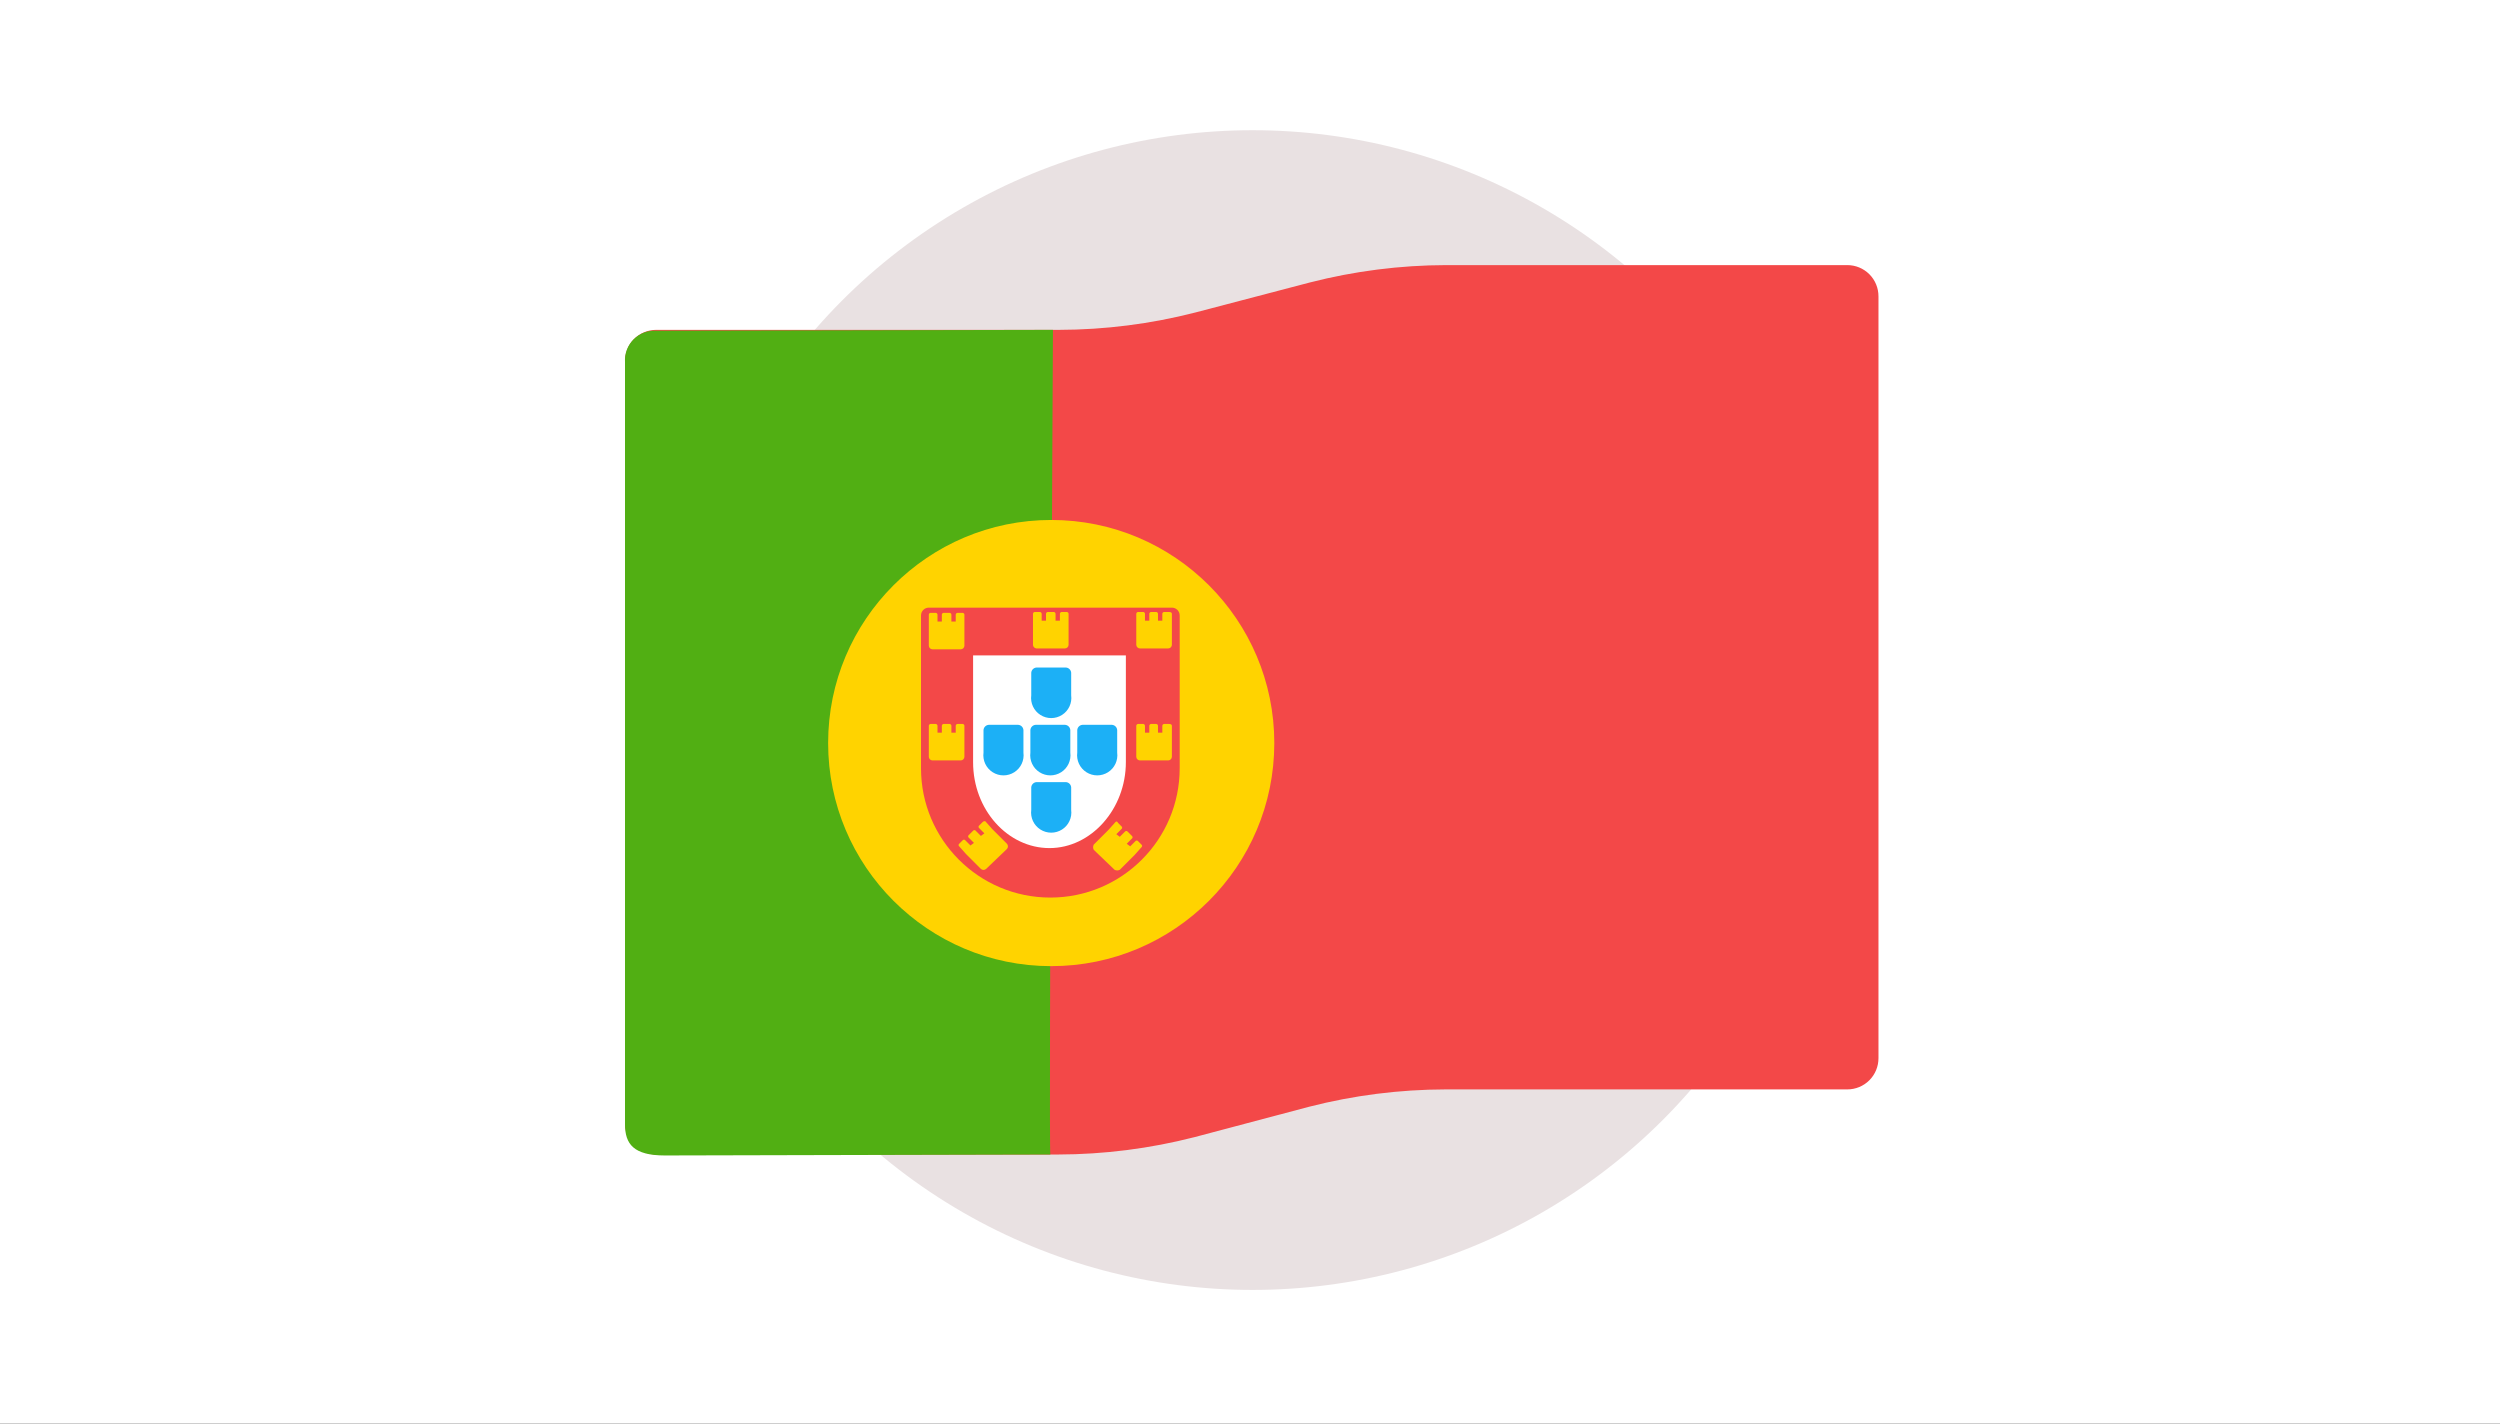 <svg xmlns="http://www.w3.org/2000/svg" xmlns:xlink="http://www.w3.org/1999/xlink" width="288" height="164" viewBox="0 0 288 164">
  <rect x="0" y="0" width="288" height="164" fill="#333333" stroke="none"/>
  <defs>
    <rect id="exp_portuguese_flag-a" width="288" height="164"/>
  </defs>
  <g fill="none" fill-rule="evenodd">
    <mask id="exp_portuguese_flag-b" fill="#fff">
      <use xlink:href="#exp_portuguese_flag-a"/>
    </mask>
    <use fill="#FFF" xlink:href="#exp_portuguese_flag-a"/>
    <g fill-rule="nonzero" mask="url(#exp_portuguese_flag-b)">
      <g transform="translate(71 15)">
        <circle cx="73.3" cy="66.8" r="66.8" fill="#E9E1E2"/>
        <path fill="#F34848" d="M79.9,17.54 L66.7,21 C61.57,22.316 56.296,22.988 51,23 L4.6,23 C3.637,22.997 2.714,23.381 2.037,24.066 C1.36,24.75 0.987,25.678 1,26.64 L1,114.44 C1.016,116.415 2.625,118.006 4.6,118 L50.9,118 C56.196,117.988 61.47,117.316 66.6,116 L79.8,112.5 C84.93,111.184 90.204,110.512 95.5,110.5 L141.8,110.5 C142.756,110.503 143.673,110.124 144.349,109.449 C145.024,108.773 145.403,107.856 145.4,106.9 L145.4,19.14 C145.403,18.184 145.024,17.267 144.349,16.591 C143.673,15.916 142.756,15.537 141.8,15.54 L95.6,15.54 C90.304,15.552 85.03,16.224 79.9,17.54 Z"/>
        <path fill="#51AF13" d="M5.6,118.11 L50,118 C49.8,118 50.3,23 50.3,23 L4.6,23.1 C3.626,23.041 2.674,23.402 1.986,24.093 C1.297,24.783 0.938,25.737 1,26.71 L1,114.51 C1,116.81 2,118.11 5.6,118.11 Z"/>
        <circle cx="50.1" cy="70.6" r="25.7" fill="#FFD300"/>
        <path fill="#F34848" d="M36,55 C35.503,55 35.1,55.403 35.1,55.9 L35.1,73.5 C35.1,81.729 41.771,88.4 50,88.4 C58.229,88.4 64.9,81.729 64.9,73.5 L64.9,55.9 C64.9,55.403 64.497,55 64,55 L36,55 Z"/>
        <path fill="#FFF" d="M41.1,60.5 L41.1,72.8 C41.1,78.3 45.1,82.7 49.9,82.7 C54.7,82.7 58.7,78.2 58.7,72.8 L58.7,60.5 L41.1,60.5 Z"/>
        <path fill="#1CB0F6" d="M48.3 68.5C47.979 68.524 47.724 68.779 47.7 69.1L47.7 71.7C47.582 72.594 47.993 73.476 48.753 73.96 49.514 74.445 50.486 74.445 51.247 73.96 52.007 73.476 52.418 72.594 52.3 71.7L52.3 69.1C52.276 68.779 52.021 68.524 51.7 68.5L48.3 68.5zM53.7 68.5C53.379 68.524 53.124 68.779 53.1 69.1L53.1 71.7C52.982 72.594 53.393 73.476 54.153 73.96 54.914 74.445 55.886 74.445 56.647 73.96 57.407 73.476 57.818 72.594 57.7 71.7L57.7 69.1C57.676 68.779 57.421 68.524 57.1 68.5L53.7 68.5zM42.9 68.5C42.579 68.524 42.324 68.779 42.3 69.1L42.3 71.7C42.182 72.594 42.593 73.476 43.353 73.96 44.114 74.445 45.086 74.445 45.847 73.96 46.607 73.476 47.018 72.594 46.9 71.7L46.9 69.1C46.876 68.779 46.621 68.524 46.3 68.5L42.9 68.5zM48.4 75.1C48.079 75.124 47.824 75.379 47.8 75.7L47.8 78.3C47.682 79.194 48.093 80.076 48.853 80.56 49.614 81.045 50.586 81.045 51.347 80.56 52.107 80.076 52.518 79.194 52.4 78.3L52.4 75.7C52.376 75.379 52.121 75.124 51.8 75.1L48.4 75.1zM48.4 61.9C48.079 61.924 47.824 62.179 47.8 62.5L47.8 65.1C47.682 65.994 48.093 66.876 48.853 67.36 49.614 67.845 50.586 67.845 51.347 67.36 52.107 66.876 52.518 65.994 52.4 65.1L52.4 62.5C52.376 62.179 52.121 61.924 51.8 61.9L48.4 61.9z"/>
        <path fill="#FFD300" d="M51.9 55.5L51.3 55.5C51.194 55.509 51.109 55.594 51.1 55.7L51.1 56.5 50.6 56.5 50.6 55.7C50.591 55.594 50.506 55.509 50.4 55.5L49.7 55.5C49.594 55.509 49.509 55.594 49.5 55.7L49.5 56.5 49 56.5 49 55.7C48.991 55.594 48.906 55.509 48.8 55.5L48.2 55.5C48.094 55.509 48.009 55.594 48 55.7L48 56.9 48 59.3C48.015 59.515 48.185 59.685 48.4 59.7L51.7 59.7C51.915 59.685 52.085 59.515 52.1 59.3L52.1 56.9 52.1 55.7C52.091 55.594 52.006 55.509 51.9 55.5zM39.9 55.6L39.3 55.6C39.194 55.609 39.109 55.694 39.1 55.8L39.1 56.6 38.6 56.6 38.6 55.8C38.591 55.694 38.506 55.609 38.4 55.6L37.7 55.6C37.594 55.609 37.509 55.694 37.5 55.8L37.5 56.6 37 56.6 37 55.8C36.991 55.694 36.906 55.609 36.8 55.6L36.2 55.6C36.094 55.609 36.009 55.694 36 55.8L36 57 36 59.4C36.015 59.615 36.185 59.785 36.4 59.8L39.7 59.8C39.915 59.785 40.085 59.615 40.1 59.4L40.1 57 40.1 55.8C40.091 55.694 40.006 55.609 39.9 55.6zM39.9 68.4L39.3 68.4C39.194 68.409 39.109 68.494 39.1 68.6L39.1 69.4 38.6 69.4 38.6 68.6C38.591 68.494 38.506 68.409 38.4 68.4L37.7 68.4C37.594 68.409 37.509 68.494 37.5 68.6L37.5 69.4 37 69.4 37 68.6C36.991 68.494 36.906 68.409 36.8 68.4L36.2 68.4C36.094 68.409 36.009 68.494 36 68.6L36 69.8 36 72.2C36.015 72.415 36.185 72.585 36.4 72.6L39.7 72.6C39.915 72.585 40.085 72.415 40.1 72.2L40.1 69.8 40.1 68.6C40.091 68.494 40.006 68.409 39.9 68.4zM42.2 79.7L41.8 80.1C41.754 80.136 41.727 80.191 41.727 80.25 41.727 80.309 41.754 80.364 41.8 80.4L42.4 81 42 81.3 41.4 80.7C41.364 80.654 41.309 80.627 41.25 80.627 41.191 80.627 41.136 80.654 41.1 80.7L40.6 81.2C40.554 81.236 40.527 81.291 40.527 81.35 40.527 81.409 40.554 81.464 40.6 81.5L41.2 82.1 40.8 82.4 40.2 81.8C40.164 81.754 40.109 81.727 40.05 81.727 39.991 81.727 39.936 81.754 39.9 81.8L39.5 82.2C39.454 82.236 39.427 82.291 39.427 82.35 39.427 82.409 39.454 82.464 39.5 82.5L40.3 83.4 42 85.1C42.171 85.253 42.429 85.253 42.6 85.1L45 82.8C45.153 82.629 45.153 82.371 45 82.2L43.3 80.5 42.5 79.6C42.39 79.587 42.28 79.623 42.2 79.7zM57.5 79.7L56.7 80.6 55 82.3C54.899 82.487 54.899 82.713 55 82.9L57.4 85.2C57.587 85.301 57.813 85.301 58 85.2L59.7 83.5 60.5 82.6C60.546 82.564 60.573 82.509 60.573 82.45 60.573 82.391 60.546 82.336 60.5 82.3L60.1 81.9C60.064 81.854 60.009 81.827 59.95 81.827 59.891 81.827 59.836 81.854 59.8 81.9L59.2 82.5 58.8 82.2 59.4 81.6C59.446 81.564 59.473 81.509 59.473 81.45 59.473 81.391 59.446 81.336 59.4 81.3L58.9 80.8C58.864 80.754 58.809 80.727 58.75 80.727 58.691 80.727 58.636 80.754 58.6 80.8L58 81.4 57.6 81.1 58.2 80.5C58.246 80.464 58.273 80.409 58.273 80.35 58.273 80.291 58.246 80.236 58.2 80.2L57.8 79.8C57.7 79.6 57.6 79.6 57.5 79.7zM63.7 55.5L63.1 55.5C62.994 55.509 62.909 55.594 62.9 55.7L62.9 56.5 62.4 56.5 62.4 55.7C62.391 55.594 62.306 55.509 62.2 55.5L61.6 55.5C61.494 55.509 61.409 55.594 61.4 55.7L61.4 56.5 60.9 56.5 60.9 55.7C60.891 55.594 60.806 55.509 60.7 55.5L60.1 55.5C59.994 55.509 59.909 55.594 59.9 55.7L59.9 56.9 59.9 59.3C59.915 59.515 60.085 59.685 60.3 59.7L63.6 59.7C63.815 59.685 63.985 59.515 64 59.3L64 56.9 64 55.7C64 55.6 63.9 55.5 63.7 55.5zM63.7 68.4L63.1 68.4C62.994 68.409 62.909 68.494 62.9 68.6L62.9 69.4 62.4 69.4 62.4 68.6C62.391 68.494 62.306 68.409 62.2 68.4L61.6 68.4C61.494 68.409 61.409 68.494 61.4 68.6L61.4 69.4 60.9 69.4 60.9 68.6C60.891 68.494 60.806 68.409 60.7 68.4L60.1 68.4C59.994 68.409 59.909 68.494 59.9 68.6L59.9 69.8 59.9 72.2C59.915 72.415 60.085 72.585 60.3 72.6L63.6 72.6C63.815 72.585 63.985 72.415 64 72.2L64 69.8 64 68.6C64 68.5 63.9 68.4 63.7 68.4z"/>
      </g>
    </g>
  </g>
</svg>
